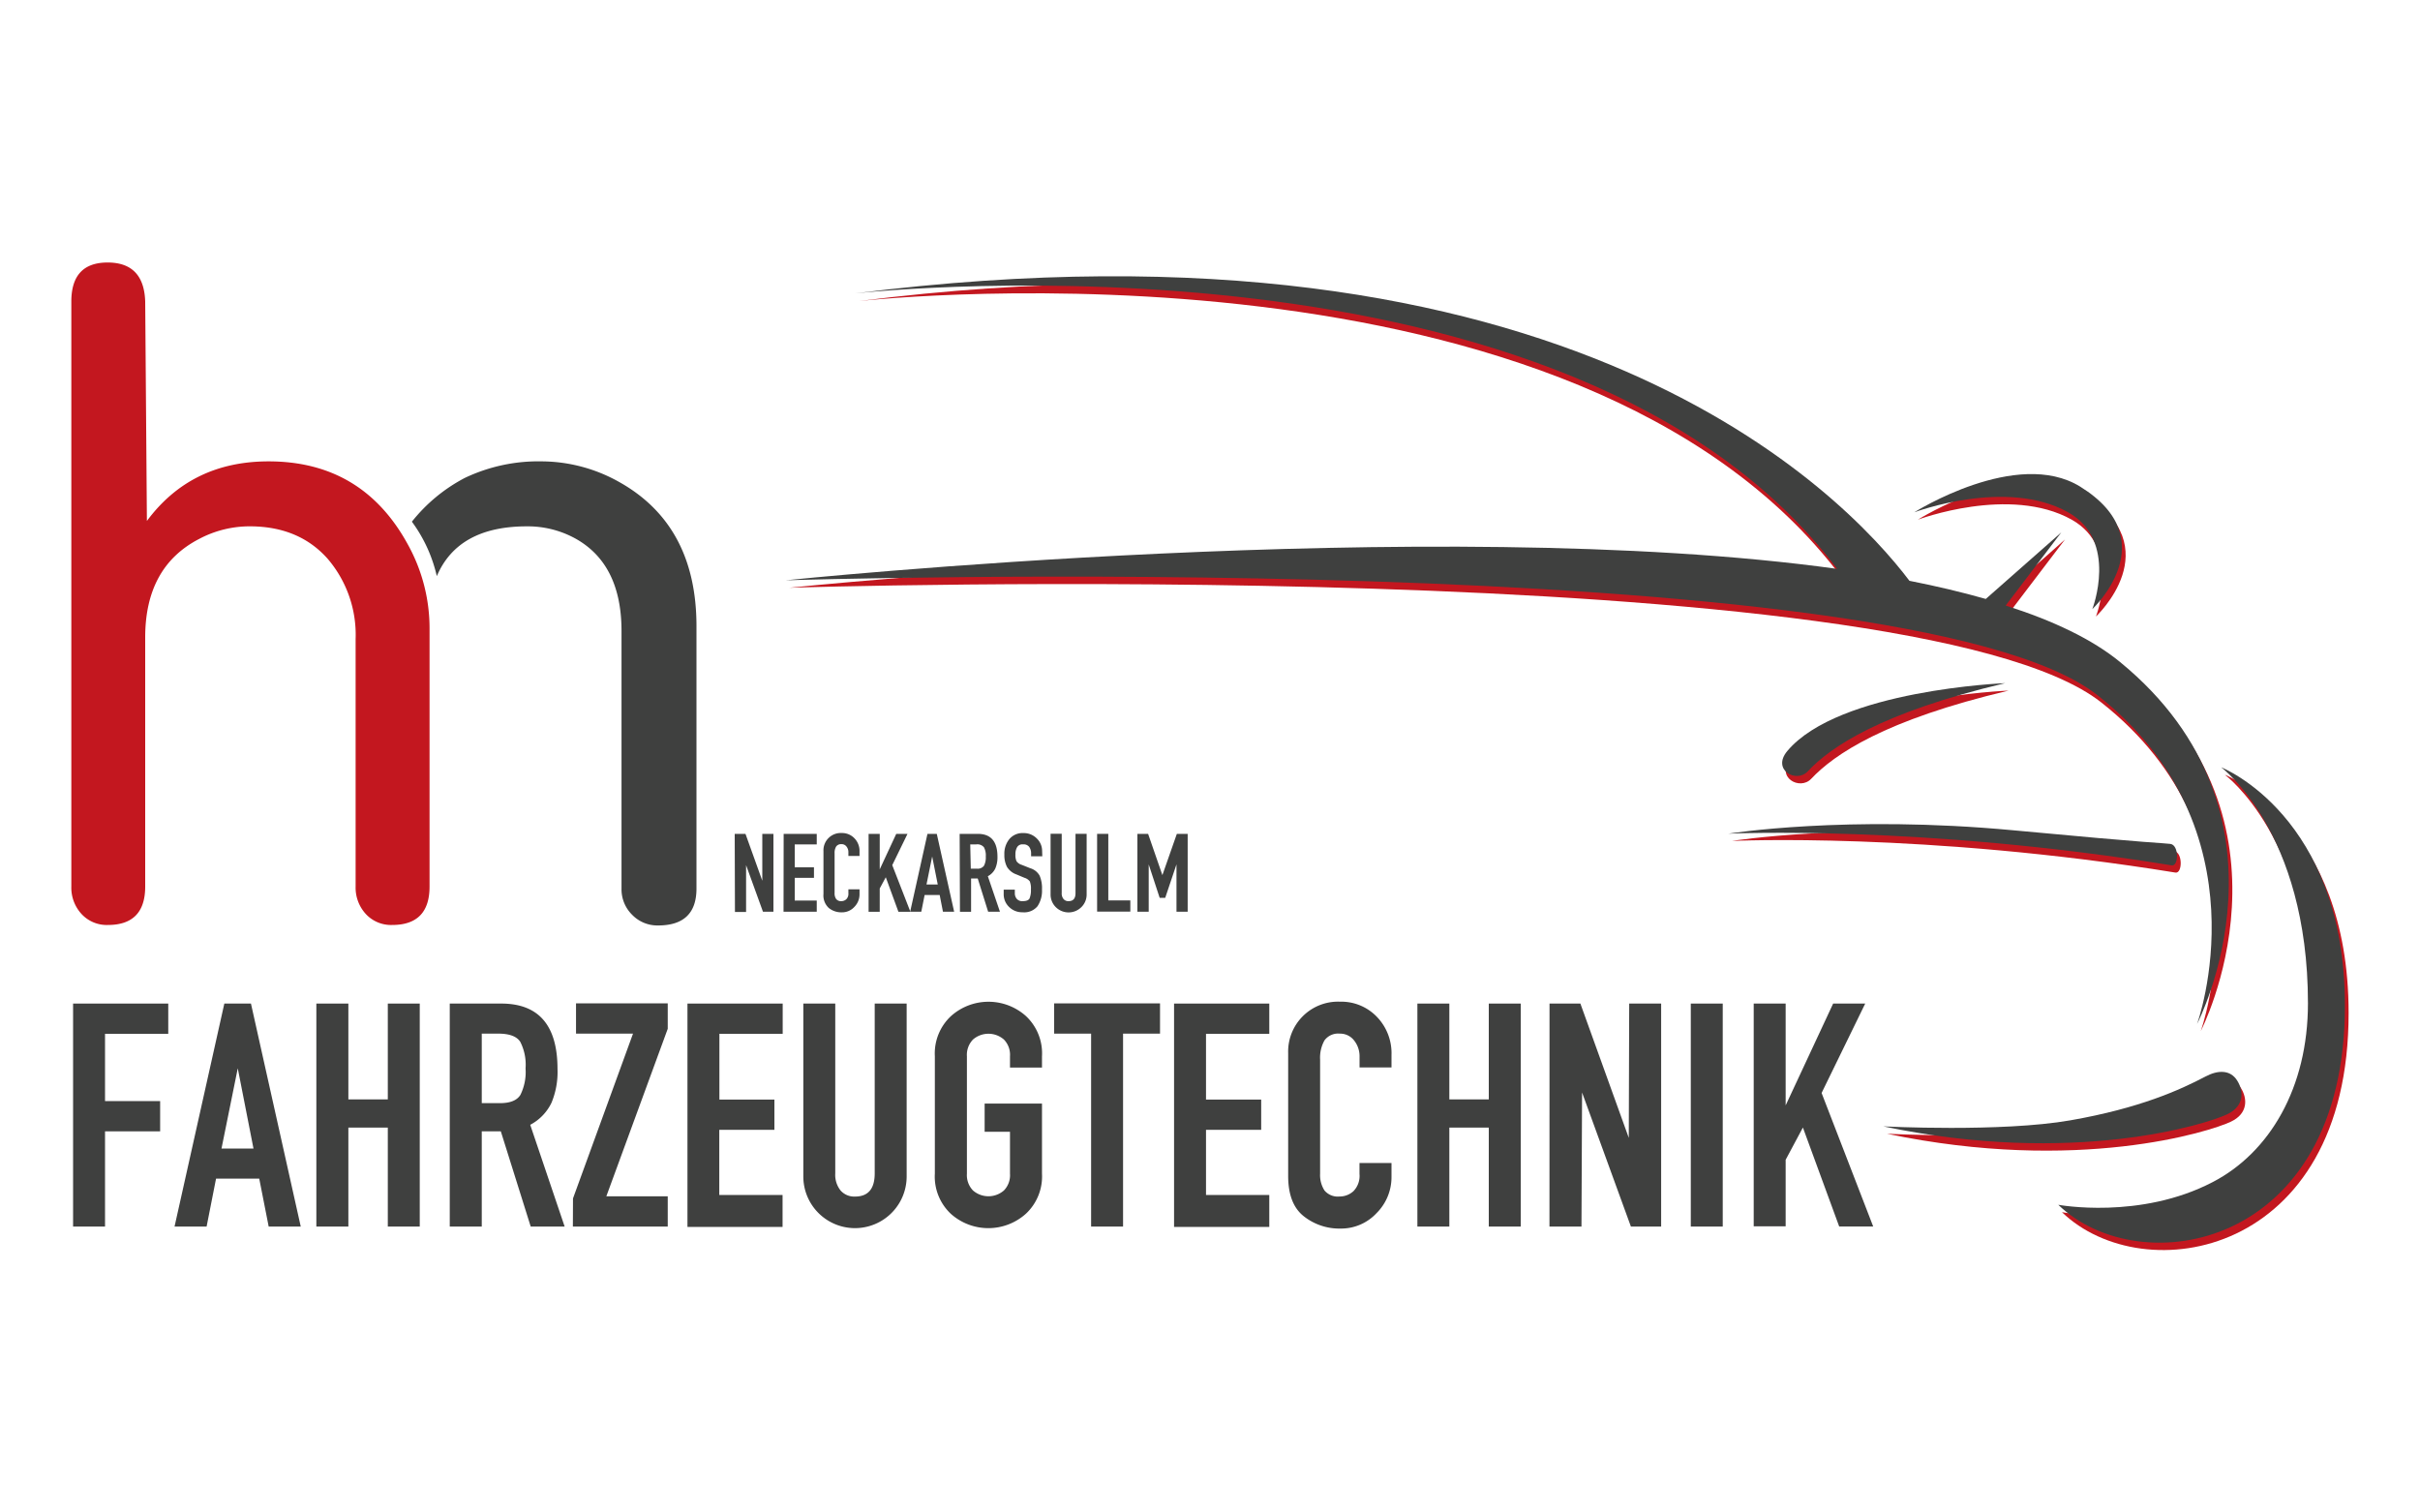 <svg id="Ebene_1" data-name="Ebene 1" xmlns="http://www.w3.org/2000/svg" viewBox="0 0 400 250"><title>HM_Fahrzeugtechnik</title><path d="M71,146.54q0,6.35-6.18,6.35a5.68,5.68,0,0,1-4.36-1.82,6.43,6.43,0,0,1-1.68-4.53V105.63a19.33,19.33,0,0,0-4.63-13.28Q49.48,87.1,41.59,87a17.82,17.82,0,0,0-8.69,2.09Q24,93.7,24,105.36v41.18q0,6.35-6.17,6.35a5.67,5.67,0,0,1-4.36-1.82,6.43,6.43,0,0,1-1.68-4.53V49.84q0-6.45,6-6.45T24,49.84l.28,36.27q7.31-9.85,20.11-9.85,15.59,0,23.09,13.86A28.56,28.56,0,0,1,71,104Z" style="fill:#c3171f"/><path d="M102.38,79.69a26.35,26.35,0,0,0-12.76-3.43A28.31,28.31,0,0,0,76.82,79a27.35,27.35,0,0,0-8.74,7.23,24.21,24.21,0,0,1,4.12,9Q75.71,87,87.08,87a16.32,16.32,0,0,1,8,2q7.65,4.23,7.65,15.31v42.58a5.92,5.92,0,0,0,1.75,4.31,5.81,5.81,0,0,0,4.29,1.77q6.34,0,6.35-6.08V103.4Q115.08,86.82,102.38,79.69Z" style="fill:#3f403f"/><path d="M130.45,97.15s185.31-5.9,216.86,18.95c28.17,22.17,16.45,54.33,16.45,54.33s17.95-34.65-12.71-59.82c-4.61-3.78-11.09-6.85-18.92-9.35l9.19-12.09-12.48,11.09q-5.91-1.68-12.63-3C305.46,83.05,259.67,34.87,142,49.76c3.91-.42,118.67-12.31,162.31,45.54C237.7,86,130.45,97.15,130.45,97.15Z" style="fill:#c3171f"/><path d="M344.45,81.67C334,75.18,317,85.9,317,85.9s15.21-5.73,25.44,0c8.36,4.7,4,16,4,16S358.71,90.49,344.45,81.67Z" style="fill:#c3171f"/><path d="M340.82,200.36c13.47,13,47.38,7.48,47.38-32.91,0-31.42-20.45-39.39-20.45-39.39s14.34,10.59,14.34,39c0,14-6.36,24.68-15.71,29.54C354.35,202.88,340.82,200.36,340.82,200.36Z" style="fill:#c3171f"/><path d="M311.9,187.4c31.54,6.6,53.43-.36,56.85-2,2.87-1.36,2.74-3.86,1.62-5.61s-3.12-1.75-5.24-.62c-4.16,2.2-10.84,5.23-22.31,7.23S311.9,187.4,311.9,187.4Z" style="fill:#c3171f"/><path d="M332,114.15s-27.51,1.09-36,11.22c-2.61,3.11,1.5,5.35,3.37,3.36C303.16,124.71,311.47,119,332,114.15Z" style="fill:#c3171f"/><path d="M286.28,139s31.77-1.51,73.3,5.23c1.16.19,1.23-3.37-.23-3.55s-2,0-26-2.25C305.77,135.87,286.28,139,286.28,139Z" style="fill:#c3171f"/><path d="M129.84,95.92s185.31-5.89,216.86,19c28.17,22.18,16.45,54.34,16.45,54.34s18-34.65-12.71-59.82c-4.6-3.78-11.09-6.86-18.92-9.35L340.71,88,328.23,99c-3.94-1.12-8.16-2.12-12.62-3-10.76-14.22-56.55-62.41-174.25-47.51,3.91-.43,118.67-12.31,162.3,45.54C237.09,84.78,129.84,95.92,129.84,95.92Z" style="fill:#3f403f"/><path d="M343.84,80.44c-10.48-6.48-27.43,4.24-27.43,4.24s15.21-5.74,25.43,0c8.36,4.69,4,16,4,16S358.09,89.26,343.84,80.44Z" style="fill:#3f403f"/><path d="M340.21,199.14c13.46,13,47.38,7.48,47.38-32.91,0-31.42-20.45-39.4-20.45-39.4s14.34,10.6,14.34,39c0,14-6.36,24.67-15.71,29.54C353.74,201.66,340.21,199.14,340.21,199.14Z" style="fill:#3f403f"/><path d="M311.29,186.18c31.54,6.6,53.43-.37,56.85-2,2.87-1.37,2.74-3.87,1.62-5.61s-3.12-1.75-5.24-.62c-4.16,2.19-10.85,5.23-22.31,7.23S311.29,186.18,311.29,186.18Z" style="fill:#3f403f"/><path d="M331.42,112.92s-27.51,1.09-36,11.22c-2.62,3.12,1.5,5.36,3.37,3.37C302.55,123.48,310.86,117.79,331.42,112.92Z" style="fill:#3f403f"/><path d="M285.67,137.8s31.77-1.51,73.3,5.24c1.15.18,1.23-3.37-.23-3.55s-2,0-25.95-2.25C305.16,134.65,285.67,137.8,285.67,137.8Z" style="fill:#3f403f"/><path d="M12.08,165.88H27.81v5H17.36V182h9.11v5H17.36v15.74H12.08Z" style="fill:#3f403f"/><path d="M37.08,165.88h4.4l8.23,36.86h-5.3l-1.56-7.92H35.71l-1.56,7.92h-5.3Zm2.22,10.7-2.69,13.27H41.9Z" style="fill:#3f403f"/><path d="M52.29,165.88h5.29v15.84H64.1V165.88h5.28v36.86H64.1V186.38H57.58v16.36H52.29Z" style="fill:#3f403f"/><path d="M74.34,165.88h8.5q9.31,0,9.31,10.82a13.22,13.22,0,0,1-1,5.59,8.06,8.06,0,0,1-3.51,3.63l5.69,16.82H87.72L82.78,187H79.63v15.74H74.34Zm5.29,16.46h3c1.69,0,2.82-.45,3.39-1.37a8.53,8.53,0,0,0,.85-4.37,8.29,8.29,0,0,0-.88-4.4c-.58-.9-1.79-1.35-3.62-1.35H79.63Z" style="fill:#3f403f"/><path d="M94.71,198.09l9.92-27.24H95.21v-5h15.16v4.2l-10.15,27.69h10.15v5H94.69Z" style="fill:#3f403f"/><path d="M113.63,165.88h15.74v5H118.91v10.87H128v5h-9.11v10.77h10.46v5.28H113.63Z" style="fill:#3f403f"/><path d="M149.86,194.46a8.54,8.54,0,1,1-17.08,0V165.88h5.28v28.06a4.14,4.14,0,0,0,.88,2.84,3,3,0,0,0,2.38,1c2.18,0,3.26-1.28,3.26-3.83V165.88h5.28Z" style="fill:#3f403f"/><path d="M154.52,174.58a8.43,8.43,0,0,1,2.67-6.63,9.28,9.28,0,0,1,12.39,0,8.44,8.44,0,0,1,2.65,6.65v1.86h-5.29v-1.86a3.61,3.61,0,0,0-1-2.77,3.89,3.89,0,0,0-5.12,0,3.65,3.65,0,0,0-1,2.77V194a3.65,3.65,0,0,0,1,2.77,3.89,3.89,0,0,0,5.12,0,3.61,3.61,0,0,0,1-2.77v-6.93h-4.19v-4.66h9.48V194a8.43,8.43,0,0,1-2.67,6.63,9.29,9.29,0,0,1-12.4,0,8.44,8.44,0,0,1-2.64-6.65Z" style="fill:#3f403f"/><path d="M180.35,170.85h-6.11v-5h17.5v5h-6.11v31.89h-5.28Z" style="fill:#3f403f"/><path d="M194.06,165.88H209.8v5H199.34v10.87h9.12v5h-9.12v10.77H209.8v5.28H194.06Z" style="fill:#3f403f"/><path d="M230,194.51a8.38,8.38,0,0,1-2.46,6,8,8,0,0,1-5.93,2.56,9.47,9.47,0,0,1-6.13-2.05c-1.71-1.36-2.56-3.57-2.56-6.65V174.06a8.25,8.25,0,0,1,8.59-8.49,8.15,8.15,0,0,1,6.06,2.49,8.64,8.64,0,0,1,2.43,6.31v2.07h-5.28v-1.76a4.17,4.17,0,0,0-.91-2.71,2.9,2.9,0,0,0-2.35-1.12,2.8,2.8,0,0,0-2.54,1.12,5.85,5.85,0,0,0-.72,3.18V194a4.7,4.7,0,0,0,.72,2.77,2.86,2.86,0,0,0,2.49,1,3.38,3.38,0,0,0,2.3-.88,3.62,3.62,0,0,0,1-2.85v-1.81H230Z" style="fill:#3f403f"/><path d="M234.28,165.88h5.28v15.84h6.52V165.88h5.28v36.86h-5.28V186.38h-6.52v16.36h-5.28Z" style="fill:#3f403f"/><path d="M256.12,165.88h5.1l8,22.2.07-22.2h5.28v36.86h-5l-8.07-22.16-.1,22.16h-5.29Z" style="fill:#3f403f"/><path d="M279.47,165.88h5.28v36.86h-5.28Z" style="fill:#3f403f"/><path d="M289.87,165.88h5.28v16.83L303,165.88h5.3l-7.21,14.78,8.53,22.07H304l-6-16.36-2.85,5.33v11h-5.28Z" style="fill:#3f403f"/><path d="M121.44,137.83h1.78l2.78,7.75,0-7.75h1.84V150.7h-1.73L123.32,143l0,7.74h-1.84Z" style="fill:#3f403f"/><path d="M129.53,137.83H135v1.74h-3.64v3.79h3.18v1.74h-3.18v3.75H135v1.85h-5.49Z" style="fill:#3f403f"/><path d="M142.07,147.82a2.94,2.94,0,0,1-.86,2.09,2.74,2.74,0,0,1-2.07.89,3.31,3.31,0,0,1-2.14-.71,2.8,2.8,0,0,1-.89-2.32v-7.08a2.86,2.86,0,0,1,3-3,2.83,2.83,0,0,1,2.11.86,3,3,0,0,1,.85,2.21v.72h-1.84v-.61a1.45,1.45,0,0,0-.32-.95,1,1,0,0,0-.82-.39,1,1,0,0,0-.88.39,2,2,0,0,0-.26,1.11v6.57a1.62,1.62,0,0,0,.26,1,1,1,0,0,0,.86.35,1.19,1.19,0,0,0,.81-.31,1.25,1.25,0,0,0,.35-1V147h1.84Z" style="fill:#3f403f"/><path d="M143.57,137.83h1.84v5.87l2.73-5.87H150L147.48,143l3,7.71H148.5L146.41,145l-1,1.86v3.85h-1.84Z" style="fill:#3f403f"/><path d="M153.3,137.83h1.54l2.87,12.87h-1.85l-.54-2.76h-2.49l-.55,2.76h-1.84Zm.78,3.74-.94,4.63H155Z" style="fill:#3f403f"/><path d="M158.62,137.83h3q3.25,0,3.25,3.78a4.65,4.65,0,0,1-.36,1.95,2.83,2.83,0,0,1-1.23,1.27l2,5.87h-1.95l-1.72-5.49h-1.1v5.5h-1.84Zm1.84,5.75h1a1.28,1.28,0,0,0,1.18-.48,3,3,0,0,0,.3-1.53,2.82,2.82,0,0,0-.31-1.53,1.41,1.41,0,0,0-1.26-.47h-1Z" style="fill:#3f403f"/><path d="M172.28,141.54h-1.85v-.42a1.85,1.85,0,0,0-.31-1.13,1.13,1.13,0,0,0-1-.42,1,1,0,0,0-1,.46,2.27,2.27,0,0,0-.28,1.2,2.5,2.5,0,0,0,.18,1.12,1.6,1.6,0,0,0,.86.6l1.41.56a2.62,2.62,0,0,1,1.55,1.23,5.3,5.3,0,0,1,.39,2.29,4.59,4.59,0,0,1-.74,2.76,2.83,2.83,0,0,1-2.45,1,3.07,3.07,0,0,1-2.23-.86,2.89,2.89,0,0,1-.91-2.19v-.69h1.84v.58a1.41,1.41,0,0,0,.32.94,1.18,1.18,0,0,0,1,.38c.58,0,.95-.15,1.11-.44a3.49,3.49,0,0,0,.23-1.47,3.21,3.21,0,0,0-.18-1.35,1.74,1.74,0,0,0-.89-.6l-1.31-.55a3,3,0,0,1-1.57-1.24,4.23,4.23,0,0,1-.44-2.06,3.82,3.82,0,0,1,.82-2.54,2.84,2.84,0,0,1,2.34-1,3,3,0,0,1,2.2.89,2.84,2.84,0,0,1,.88,2Z" style="fill:#3f403f"/><path d="M179.61,147.81a2.9,2.9,0,0,1-.87,2.13,3,3,0,0,1-4.23,0,2.93,2.93,0,0,1-.86-2.13v-10h1.84v9.8a1.42,1.42,0,0,0,.31,1,1,1,0,0,0,.83.34c.76,0,1.14-.44,1.14-1.33v-9.8h1.84Z" style="fill:#3f403f"/><path d="M181.34,137.83h1.85v11h3.64v1.85h-5.49Z" style="fill:#3f403f"/><path d="M188,137.83h1.77l2.36,6.82,2.39-6.82h1.79V150.7h-1.85v-7.83l-1.86,5.53h-.92l-1.81-5.52,0,7.82H188Z" style="fill:#3f403f"/></svg>
